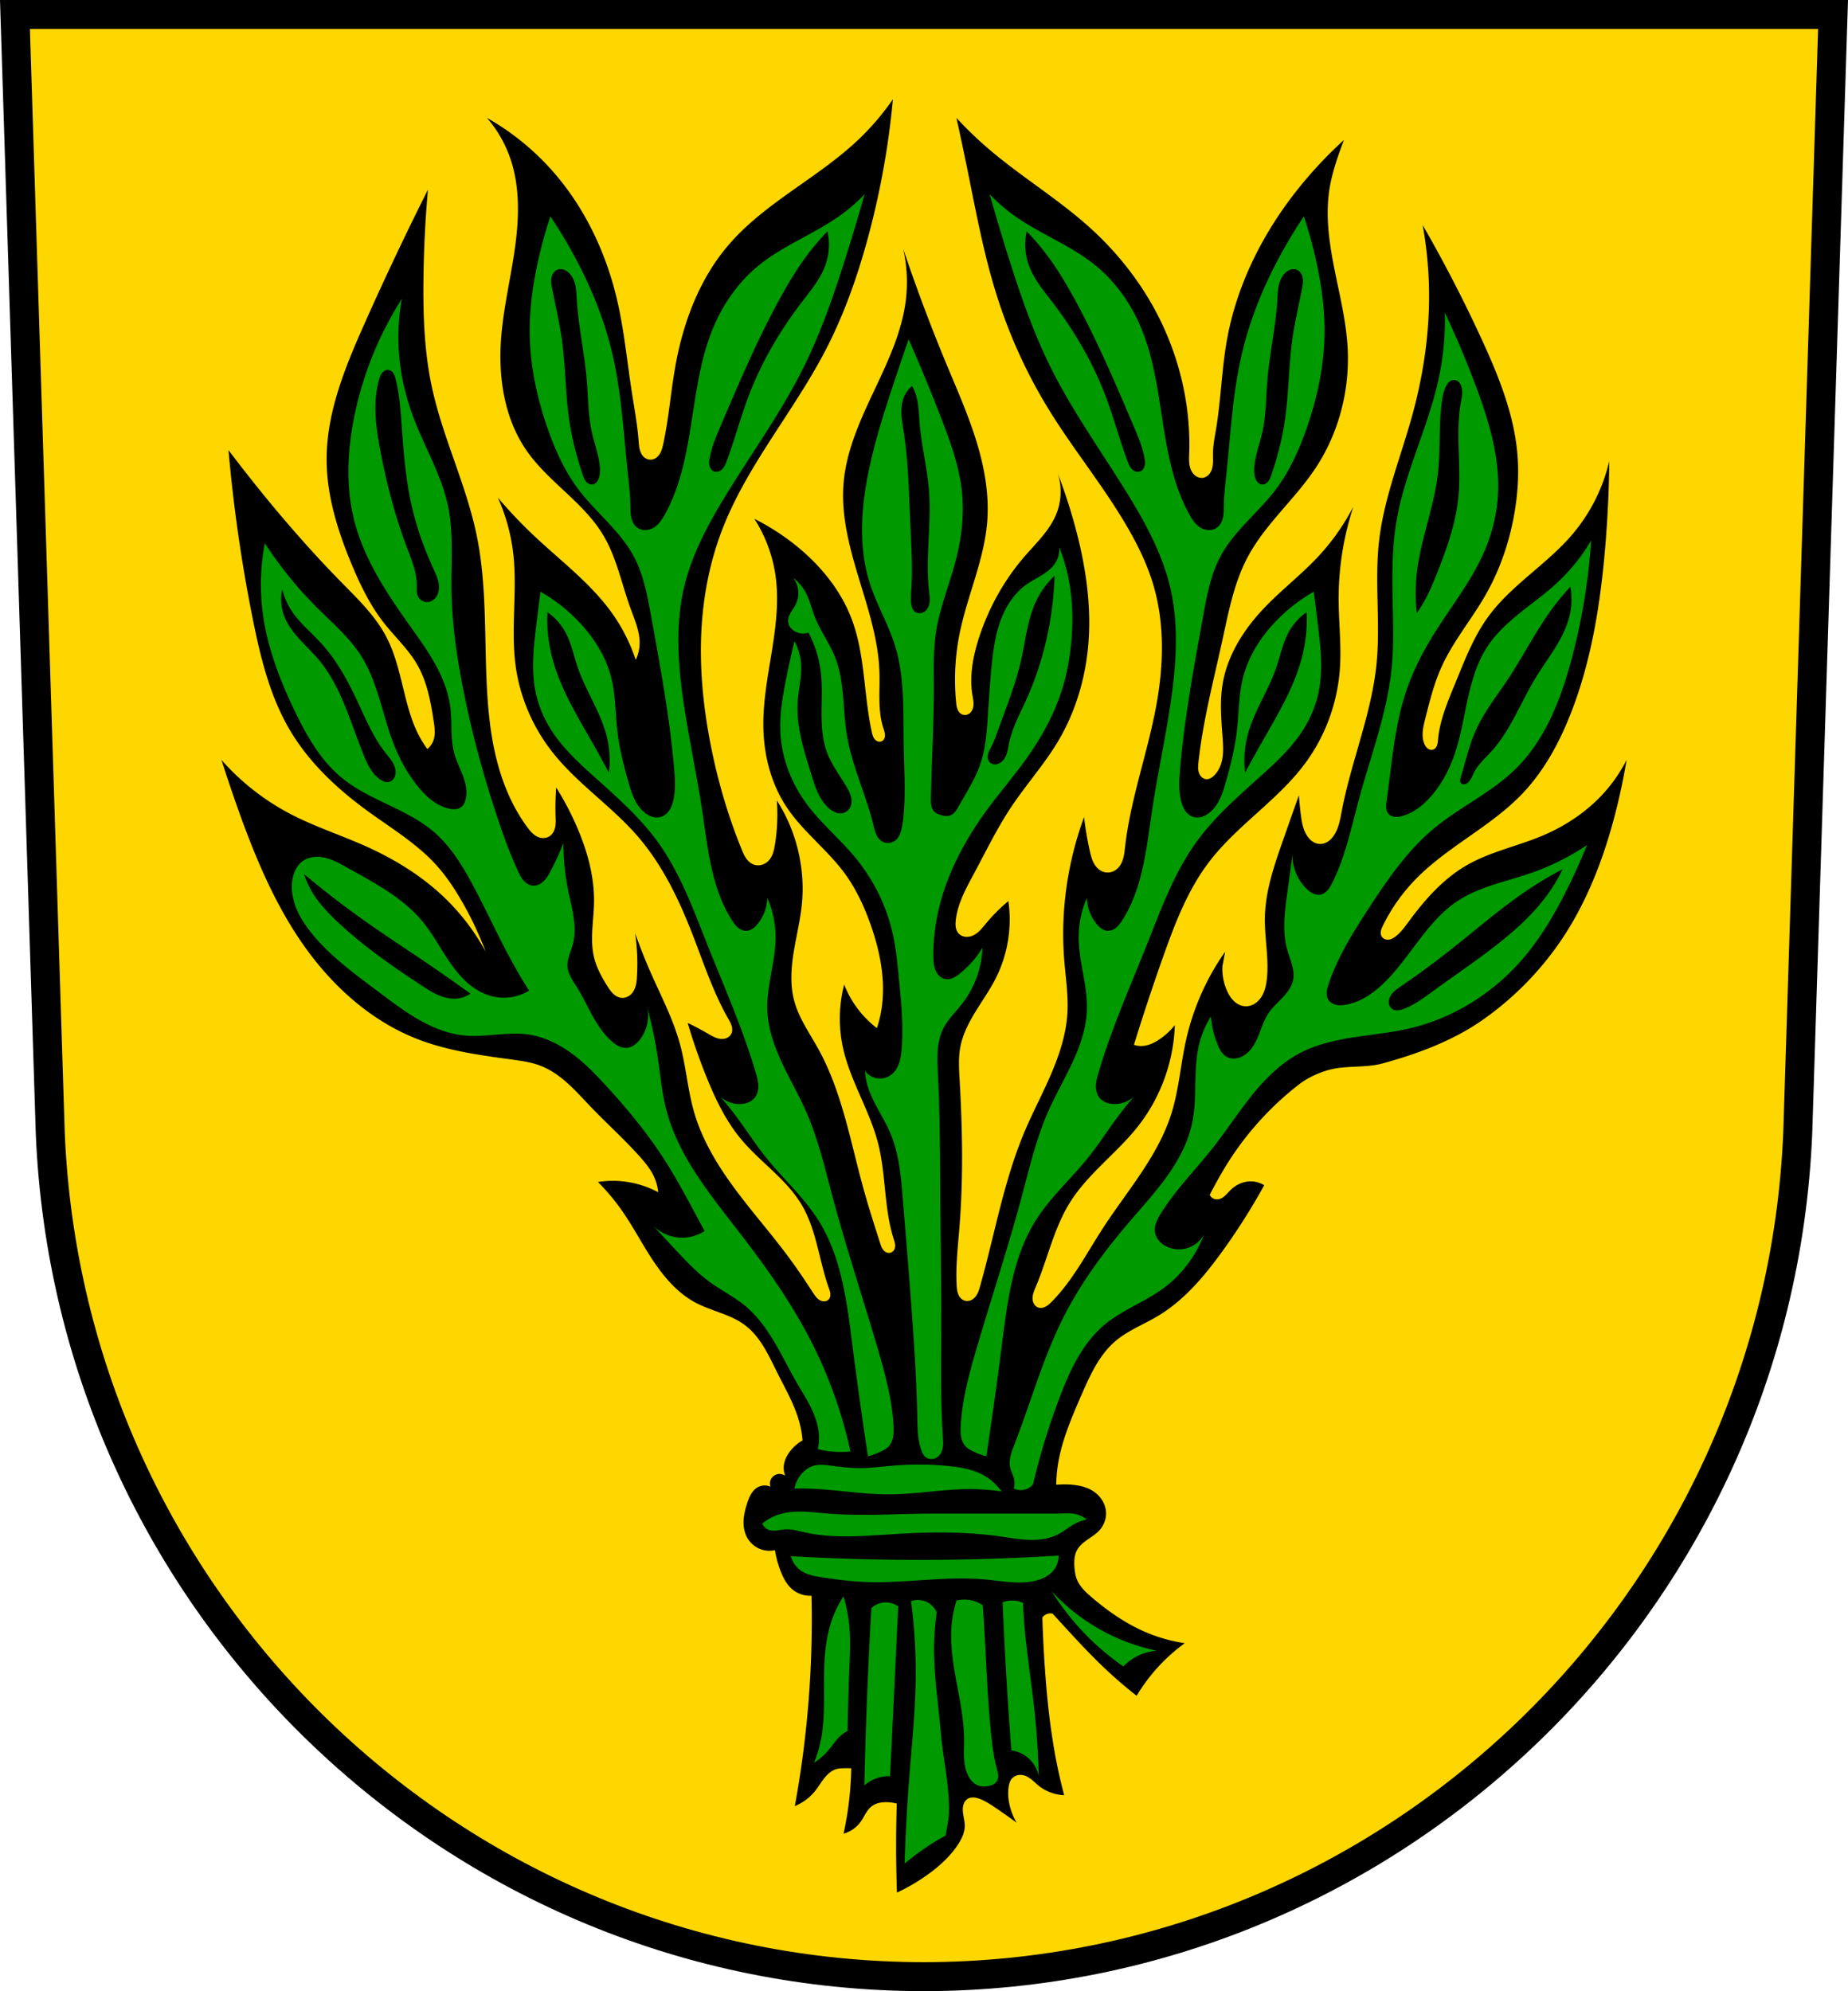 <svg xmlns="http://www.w3.org/2000/svg" width="701.33" height="755.53" viewBox="0 0 701.327 755.528"><g fill-rule="evenodd"><path d="m5.676 5.5 13.398 424.47c7.415 178.55 153.92 319.96 331.59 320.06 177.51-.219 324.07-141.68 331.59-320.06L695.652 5.5h-344.98z" fill="gold" stroke="#000" stroke-width="11"/><path d="M338.855 37.67a97.395 97.395 0 0 1-13.629 15.818c-15.367 14.371-35.28 23.653-48.92 39.672-10.866 12.76-16.979 29.02-19.957 45.514-1.78 9.86-2.514 19.897-4.625 29.691-.253 1.175-.532 2.361-1.09 3.426-.558 1.064-1.43 2.01-2.561 2.416a3.601 3.601 0 0 1-2.434 0c-.646-.237-1.213-.666-1.656-1.191-.444-.526-.768-1.146-.996-1.795-.456-1.298-.531-2.693-.637-4.064-.471-6.13-1.61-12.186-2.553-18.262-1.815-11.694-2.916-23.52-5.598-35.05-4.323-18.581-12.886-36.34-25.799-50.38a97.003 97.003 0 0 0-23.607-18.742 46.656 46.656 0 0 1 8.762 15.09c3.844 10.958 3.457 22.954 1.842 34.453-1.615 11.5-4.409 22.844-5.25 34.426-1.07 14.732 1.296 30.23 9.736 42.35 4.114 5.908 9.498 10.793 14.754 15.713s10.492 10 14.207 16.17c5.152 8.552 7.05 18.61 10.467 27.99 1.643 4.509 3.684 9.08 3.406 13.873a14.79 14.79 0 0 1-1.459 5.598 66.42 66.42 0 0 0-9.01-17.768c-8.05-11.279-19.355-19.715-29.449-29.21a178.51 178.51 0 0 1-13.873-14.604c3.02 6.701 5 13.871 5.842 21.17 1.646 14.285-1.04 28.84.973 43.08 1.678 11.868 6.662 23.23 14.12 32.613 9.358 11.782 22.281 20.262 32.13 31.641 9.124 10.545 15.346 23.284 20.443 36.26 4.35 11.08 7.99 22.512 13.873 32.857.513.903 1.048 1.806 1.346 2.801.149.498.235 1.016.225 1.535a3.526 3.526 0 0 1-.354 1.504c-.344.688-.948 1.233-1.645 1.559-.697.326-1.482.44-2.25.389-1.76-.117-3.341-1.062-4.867-1.947a117.362 117.362 0 0 0-7.789-4.137 218.73 218.73 0 0 0 7.303 20.932c3.339 8.208 7.237 16.305 12.898 23.12 7.284 8.77 17.334 15.246 23.12 25.07 5.604 9.511 6.526 20.995 10.223 31.396.258.725.531 1.455.602 2.221.035.383.018.774-.076 1.146a2.387 2.387 0 0 1-.525 1.014c-.426.474-1.066.731-1.703.752-.637.021-1.27-.181-1.816-.51-1.093-.658-1.819-1.769-2.512-2.84-2.903-4.486-5.887-8.923-9.06-13.223-6.569-8.905-13.932-17.202-20.516-26.1-6.584-8.894-12.442-18.519-15.506-29.15-2.433-8.444-3.046-17.32-5.354-25.799-2.535-9.314-7.05-17.942-10.953-26.771a215.57 215.57 0 0 1-6.084-15.334 80.43 80.43 0 0 1 .73 16.307c-.073 1.276-.177 2.561-.525 3.791-.348 1.23-.958 2.413-1.908 3.268-.922.829-2.172 1.317-3.408 1.217-1.193-.097-2.295-.723-3.168-1.543-.873-.82-1.543-1.827-2.186-2.838-2.204-3.468-4.197-7.142-5.139-11.143-1.591-6.755-.076-13.802.027-20.74.145-9.715-2.508-19.299-6.328-28.23a110.701 110.701 0 0 0-8.03-15.334 98.597 98.597 0 0 0-.244 10.953c.044 1.309.114 2.629-.119 3.918-.233 1.289-.805 2.565-1.828 3.383a4.307 4.307 0 0 1-1.977.871 4.858 4.858 0 0 1-2.16-.141c-.985-.289-1.866-.867-2.621-1.563-.755-.695-1.393-1.508-2-2.332-5.797-7.815-9.556-17.01-11.855-26.461-2.299-9.455-3.182-19.2-3.609-28.922-.814-18.502-.024-37.22-3.762-55.36-3.971-19.269-12.928-37.22-17.04-56.46-2.827-13.238-3.311-26.866-3.164-40.4a443.45 443.45 0 0 1 1.703-34.32 1200.207 1200.207 0 0 0-24.09 50.867c-7.353 16.51-14.458 33.767-14.359 51.84.074 13.606 4.257 26.869 9.492 39.43 3.251 7.799 6.964 15.492 12.168 22.15 4.165 5.328 9.266 9.969 12.656 15.82 3.795 6.549 5.198 14.176 6.328 21.66.19 1.26.375 2.526.389 3.801.013 1.274-.15 2.565-.633 3.744a7.276 7.276 0 0 1-2.189 2.922 41.777 41.777 0 0 1-4.156-7.104c-1.184-2.575-2.106-5.266-2.902-7.986-2.704-9.232-4.053-18.981-8.518-27.502-4.163-7.944-10.756-14.285-17.04-20.688-11.517-11.74-22.335-24.16-32.613-36.994a599.237 599.237 0 0 1-10.223-13.14 583.697 583.697 0 0 0 9.248 64.25c2.935 14.583 6.53 29.31 14.12 42.11 7.22 12.175 17.772 22.08 29.21 30.422 9.03 6.588 18.785 12.406 26.29 20.689 3.678 4.062 6.741 8.645 9.492 13.385a130.935 130.935 0 0 1 9.248 19.471 83.881 83.881 0 0 0-15.818-20.688c-8.525-8.13-18.708-14.391-29.449-19.227-9.581-4.313-19.655-7.537-28.963-12.412a91.178 91.178 0 0 1-26.04-20.445 557.2 557.2 0 0 0 6.572 19.471c6.508 18.16 14.06 36.16 25.311 51.84 10.771 15.01 25.14 27.83 42.35 34.561 11.395 4.458 23.653 6.142 35.777 7.789 3.794.515 7.629 1.041 11.195 2.434 3.793 1.481 7.157 3.898 10.182 6.623 3.03 2.725 5.743 5.77 8.559 8.711 6.07 6.341 12.614 12.226 18.498 18.74 2.273 2.517 4.473 5.172 5.84 8.275a18.226 18.226 0 0 1 1.461 5.598 36.538 36.538 0 0 0-10.223-3.652 36.543 36.543 0 0 0-12.654-.242 80.33 80.33 0 0 1 9 10.709c4.349 6.192 7.805 12.965 12.01 19.258 4.201 6.293 9.308 12.228 15.984 15.789 6.072 3.239 13.226 4.401 18.74 8.518 2.978 2.223 5.317 5.204 7.252 8.377 1.935 3.173 3.493 6.556 5.16 9.877 3.186 6.346 6.816 12.576 8.518 19.471.493 1.996.82 4.04.975 6.086a15.519 15.519 0 0 0-5.111 4.623c-.968 1.383-1.714 2.953-1.947 4.625a8.282 8.282 0 0 0 .486 4.137 3.7 3.7 0 0 0-2.953-.605 3.7 3.7 0 0 0-2.4 1.822 3.7 3.7 0 0 0-.244 2.922 5.5 5.5 0 0 0-4.867.242c-1.041.592-1.862 1.519-2.477 2.547-.615 1.028-1.038 2.159-1.418 3.295-.73 2.182-1.322 4.43-1.432 6.729-.11 2.298.287 4.662 1.432 6.658a9.75 9.75 0 0 0 4.475 4.03 9.733 9.733 0 0 0 5.99.596 39.723 39.723 0 0 0 2.191 8.03c.99 2.543 2.297 5.05 4.381 6.816a10.494 10.494 0 0 0 7.301 2.434 391.69 391.69 0 0 1-6.328 79.826 19.27 19.27 0 0 0 7.789-5.84c1.24-1.563 2.232-3.313 3.486-4.865 1.255-1.552 2.85-2.939 4.789-3.41.794-.193 1.617-.227 2.434-.244a67.678 67.678 0 0 1 2.92 0 126.722 126.722 0 0 1-2.92 24.83 12.088 12.088 0 0 0 6.572-4.625c.659-.933 1.18-1.953 1.766-2.934.586-.981 1.247-1.936 2.127-2.664.893-.739 1.983-1.219 3.113-1.476 1.13-.258 2.302-.299 3.459-.227 1.066.067 2.127.229 3.164.486a501.58 501.58 0 0 0 .061 33.79 71.368 71.368 0 0 0 12.596-7.504c4.117-3.068 7.941-6.63 10.709-10.953 1.318-2.059 2.41-4.37 2.434-6.814.022-2.29-.897-4.53-.73-6.814.048-.656.186-1.308.463-1.904.277-.596.696-1.134 1.24-1.502.7-.474 1.574-.646 2.418-.602.844.044 1.663.293 2.449.602 1.999.786 3.815 1.966 5.598 3.164a219.704 219.704 0 0 1 8.275 5.84 23.175 23.175 0 0 1-2.92-7.787c-.39-2.17-.467-4.418 0-6.572.148-.681.354-1.361.73-1.947.496-.772 1.279-1.347 2.15-1.635.872-.288 1.827-.295 2.717-.068 1.112.284 2.104.917 2.998 1.637.894.72 1.708 1.535 2.6 2.258a16.543 16.543 0 0 0 9.736 3.65c-1-3.785-1.898-7.601-2.678-11.439-2.443-12.03-3.767-24.26-4.625-36.508a488.58 488.58 0 0 1-.973-19.471 3.73 3.73 0 0 1 1.459-1.217 3.743 3.743 0 0 1 2.436-.242l2.676 2.92c5.466 5.967 10.927 11.949 16.793 17.523a170.627 170.627 0 0 0 12.414 10.709 67.698 67.698 0 0 1 18.254-19.957 59.85 59.85 0 0 1-14.12-3.894c-7.852-3.248-14.936-8.145-21.375-13.689-2.157-1.857-4.312-3.88-5.396-6.512-.633-1.537-.868-3.208-.975-4.867-.139-2.158-.047-4.422.975-6.328.903-1.685 2.445-2.926 4.01-4.02 1.567-1.095 3.219-2.11 4.506-3.523 1.54-1.692 2.483-3.937 2.516-6.225.027-1.879-.555-3.752-1.572-5.332s-2.461-2.869-4.107-3.775c-2.153-1.186-4.612-1.713-7.06-1.947a32.403 32.403 0 0 0-6.166 0c.015-1.789.124-3.578.326-5.355 1.141-10.03 5.211-19.464 9.248-28.719 3.251-7.454 6.707-15.173 12.9-20.443 4.745-4.04 10.713-6.297 16.06-9.492 9.92-5.925 17.561-14.979 24.338-24.338a244.354 244.354 0 0 0 16.06-25.313 9.85 9.85 0 0 0-5.111-1.461c-2.796-.009-5.535 1.221-7.545 3.164-.831.803-1.549 1.726-2.438 2.465-.444.37-.932.691-1.467.91-.535.219-1.118.331-1.693.275a3.036 3.036 0 0 1-1.441-.531 3.04 3.04 0 0 1-.994-1.172 210.553 210.553 0 0 1 4.381-8.03 116.146 116.146 0 0 1 29.451-33.83c3.155-2.444 6.889-4.196 10.707-5.355 6.808-2.067 14.316-.789 21.18-2.676 13.312-3.661 26.673-8.61 37.967-16.551 12.864-9.04 24.07-20.828 32.371-34.32 8.427-13.69 14.04-28.961 18.01-44.539a236.228 236.228 0 0 0 4.137-19.715 57.858 57.858 0 0 1-8.518 12.412c-6.4 7.121-14.544 12.585-23.365 16.307-9.48 4-19.799 6.066-28.719 11.195-8.868 5.099-15.834 12.942-21.904 21.18-1.54 2.09-3.064 4.243-5.111 5.84-.723.564-1.53 1.062-2.434 1.217a3.12 3.12 0 0 1-1.658-.148 2.508 2.508 0 0 1-1.262-1.068c-.35-.613-.395-1.364-.26-2.057.135-.693.436-1.34.744-1.975 3.199-6.598 7.515-12.647 12.658-17.873 12.12-12.32 28.495-19.839 40.4-32.369 8.02-8.444 13.708-18.87 18.01-29.693 7.808-19.647 11.269-40.76 13.145-61.818a436.7 436.7 0 0 0 1.703-34.561 66.185 66.185 0 0 1-14.359 28.23c-9.665 11.171-22.958 18.959-31.641 30.91-5.495 7.563-8.864 16.419-12.412 25.07-2.846 6.937-5.883 13.952-6.572 21.418-.071.771-.119 1.556-.391 2.281a3.044 3.044 0 0 1-.59.994c-.261.286-.595.51-.967.617a1.956 1.956 0 0 1-1.057.001 2.564 2.564 0 0 1-.949-.475c-.562-.439-.948-1.07-1.227-1.727-.629-1.485-.759-3.144-.619-4.75.139-1.606.537-3.177.932-4.74 1.665-6.602 3.303-13.255 6.084-19.471 4.391-9.815 11.459-18.17 16.795-27.502 5.697-9.966 9.387-21.03 11.195-32.371 1.077-6.753 1.494-13.625.973-20.443-1.183-15.488-7.135-30.18-13.629-44.29a533.46 533.46 0 0 0-22.391-43.32 151.13 151.13 0 0 1 2.434 27.988c-.095 14.877-2.396 29.705-6.328 44.05-4.375 15.965-10.79 31.497-12.656 47.945-1.758 15.492.597 31.22-.973 46.73-1.916 18.933-9.583 36.797-13.14 55.49-.611 3.208-1.141 6.544-2.922 9.281-.601.924-1.343 1.767-2.254 2.387-.911.62-1.998 1.01-3.1.988-1.069-.018-2.114-.416-2.984-1.037-.87-.621-1.573-1.455-2.127-2.369-1.408-2.324-1.852-5.093-2.191-7.789a145.115 145.115 0 0 1-.729-7.301 5896.794 5896.794 0 0 0-6.086 17.279c-3.294 9.401-6.6 19-6.814 28.963-.17 7.882 1.611 15.773.73 23.607-.271 2.411-.822 4.86-2.184 6.867-.681 1-1.562 1.882-2.611 2.49-1.049.609-2.27.94-3.48.865-1.57-.097-3.051-.869-4.193-1.951-1.143-1.082-1.972-2.457-2.621-3.891-1.317-2.908-1.906-6.132-1.76-9.32l1.029-5.525a93.918 93.918 0 0 0-14.846 33.588c-2.067 9.295-2.719 18.912-5.598 27.988-5.126 16.16-16.804 29.24-26.03 43.46-6.161 9.498-11.395 19.773-19.377 27.803-.7.704-1.433 1.398-2.318 1.848a4.16 4.16 0 0 1-1.414.441c-.493.056-1 .004-1.465-.178-.684-.271-1.238-.825-1.576-1.479-.338-.654-.469-1.403-.449-2.139.04-1.472.657-2.855 1.23-4.211 4.483-10.608 6.85-22.19 12.945-31.963 6.859-10.997 17.847-18.752 25.857-28.941 8.557-10.885 13.523-24.544 13.953-38.38a25.946 25.946 0 0 1-5.98 5.506c-1.971 1.31-4.204 2.369-6.57 2.434a8.4 8.4 0 0 1-2.967-.455 846.096 846.096 0 0 1 11.24-33.861c4.431-12.462 9.262-25.02 17.281-35.535 10.592-13.893 26.14-23.423 36.508-37.48a67.874 67.874 0 0 0 8.762-16.06 69.226 69.226 0 0 0 4.381-19.957c.588-8.666-.458-17.357-.488-26.04a111.795 111.795 0 0 1 5.6-35.29 85.272 85.272 0 0 1-13.387 18.984c-6.503 6.964-14.14 12.795-20.688 19.715-7.599 8.03-13.797 17.808-15.576 28.719-1.087 6.662-.496 13.469 0 20.2.19 2.585.365 5.196-.043 7.756-.408 2.559-1.453 5.096-3.365 6.846-.371.339-.774.649-1.225.873-.45.224-.951.36-1.453.344-.68-.021-1.337-.325-1.838-.785-.501-.46-.853-1.07-1.064-1.717-.423-1.294-.296-2.696-.148-4.049 1.719-15.714 5.766-31.06 9.137-46.51 2.323-10.642 4.39-21.528 9.492-31.15 6.654-12.552 17.949-21.989 25.797-33.83 8.87-13.383 13.06-29.725 12.17-45.756-.568-10.197-3.108-20.16-5.088-30.18s-3.406-20.346-1.727-30.42c.593-3.555 1.567-7.04 2.678-10.465.84-2.593 1.759-5.161 2.756-7.697a158.288 158.288 0 0 0-17.1 18.16c-13.41 16.698-23.454 36.37-27.27 57.44-2.026 11.182-2.295 22.617-4.137 33.83-.531 3.231-1.194 6.46-1.217 9.734-.012 1.77.158 3.57-.271 5.287-.215.858-.585 1.69-1.156 2.365-.571.676-1.355 1.189-2.225 1.354-1.013.192-2.086-.107-2.926-.705-.84-.598-1.455-1.478-1.842-2.434-.773-1.912-.655-4.048-.586-6.109.659-19.637-4.412-39.38-14.12-56.46-6.21-10.931-14.275-20.784-23.607-29.21-11.979-10.812-25.937-19.217-38.21-29.693a146.35 146.35 0 0 1-12.412-11.926 1183.434 1183.434 0 0 1 4.137 19.471c3.226 15.839 6.138 31.786 10.953 47.22 4.76 15.255 11.37 29.937 19.713 43.566 9.718 15.877 21.743 30.29 30.91 46.49 3.675 6.495 6.89 13.287 9.01 20.443 4.32 14.608 3.917 30.28 1.217 45.27-3.271 18.16-9.829 35.694-11.926 54.03-.183 1.605-.336 3.225-.809 4.77-.473 1.544-1.302 3.03-2.6 3.992a5.494 5.494 0 0 1-2.463 1.023 5.253 5.253 0 0 1-2.648-.293c-1.489-.578-2.635-1.838-3.381-3.25s-1.135-2.981-1.486-4.539a122.15 122.15 0 0 1-2.189-12.898 131.133 131.133 0 0 0-4.625 15.576c-2.899 12.575-3.926 25.587-2.92 38.453.533 6.813 1.632 13.624 1.217 20.445-.488 8.02-3.059 15.769-6.23 23.15-3.172 7.378-6.961 14.478-10.08 21.879-7.868 18.69-11.282 38.897-16.795 58.41-.273.966-.553 1.937-1 2.836-.447.899-1.075 1.732-1.92 2.275-.856.551-1.944.775-2.92.486a3.513 3.513 0 0 1-1.516-.945 4.785 4.785 0 0 1-.961-1.518c-.455-1.115-.554-2.338-.615-3.541-.372-7.291.491-14.581 1.072-21.857 1.485-18.577 1.141-37.26.072-55.861-.238-4.142-.51-8.334.242-12.414.89-4.826 3.176-9.281 5.734-13.469 2.559-4.188 5.424-8.2 7.652-12.572 4.59-9.01 6.315-19.445 4.867-29.449a65.042 65.042 0 0 0-8.518 8.518c-.823.992-1.62 2.01-2.559 2.896-.939.883-2.039 1.632-3.283 1.971-.812.221-1.678.262-2.496.065-.818-.197-1.583-.639-2.127-1.281-.55-.649-.858-1.478-.984-2.32-.126-.842-.082-1.701.001-2.547.699-6.454 3.993-12.288 7.06-18.01 4.479-8.359 8.626-16.926 13.873-24.826 5.732-8.63 12.733-16.395 18.01-25.311 6.713-11.341 10.461-24.34 11.439-37.482 1.121-15.07-1.331-30.22-5.355-44.781a209.772 209.772 0 0 0-6.328-19.227c1.617 4.961 1.442 10.484-.486 15.332-2.52 6.337-7.71 11.145-12.168 16.307-7.6 8.799-13.374 19.15-17.04 30.18-2.392 7.205-3.9 14.898-2.678 22.391.185 1.132.432 2.265.412 3.412a5.375 5.375 0 0 1-.271 1.693 3.848 3.848 0 0 1-.871 1.467 3.103 3.103 0 0 1-1.473.852c-.558.136-1.161.1-1.691-.121a2.932 2.932 0 0 1-1.072-.793 4.057 4.057 0 0 1-.688-1.148c-.335-.832-.441-1.738-.529-2.631a88.264 88.264 0 0 1 1.316-26.09c2.881-14.277 9.29-27.832 10.465-42.35.836-10.334-1.038-20.736-4.088-30.645-3.05-9.909-7.261-19.412-11.244-28.984a672.821 672.821 0 0 1-16.551-44.05 56.71 56.71 0 0 1 .973 19.715c-1.544 12.177-6.975 23.464-12.207 34.568-5.232 11.1-10.415 22.56-11.4 34.795-.979 12.162 2.261 24.24 5.799 35.916 3.538 11.677 7.438 23.444 7.83 35.639.228 7.102-.718 14.413 1.461 21.18.293.911.646 1.827.639 2.783-.004.478-.1.962-.328 1.383-.228.42-.594.773-1.041.943-.459.175-.984.149-1.441-.031-.457-.18-.85-.505-1.152-.893-.605-.775-.847-1.766-1.057-2.727-3.082-14.12-2.484-29.06-7.545-42.592-4.189-11.199-12.08-20.763-21.418-28.23a88.222 88.222 0 0 0-15.576-9.979 54.064 54.064 0 0 1 8.03 21.66c1.341 9.581.083 19.325-1.457 28.877-1.54 9.551-3.367 19.13-3.166 28.807.218 10.534 2.951 21.15 8.762 29.936 6.191 9.365 15.517 16.251 22.15 25.311 4.257 5.818 7.325 12.434 9.736 19.229 3.981 11.217 6.236 23.429 3.65 35.05a43.73 43.73 0 0 1-1.217 4.381 38.775 38.775 0 0 1-7.06-7.06 38.582 38.582 0 0 1-5.354-9.492 51.673 51.673 0 0 0-.488 23.852c2.75 12.686 10.189 23.927 13.387 36.508 3 11.807 2.168 24.407 5.842 36.02.26.821.544 1.648.586 2.508.021.43-.02.866-.152 1.275-.133.41-.36.793-.678 1.084a2.238 2.238 0 0 1-1.031.529 2.354 2.354 0 0 1-1.158-.043c-.756-.221-1.365-.803-1.779-1.473-.414-.67-.658-1.428-.898-2.178-2.2-6.868-4.407-13.736-6.328-20.688-4.943-17.879-8.101-36.559-17.04-52.814-3.331-6.06-7.476-11.812-9.248-18.496-1.577-5.947-1.159-12.246-.184-18.32.975-6.075 2.495-12.07 3.104-18.19 1.362-13.707-2.041-27.842-9.492-39.43a71.907 71.907 0 0 1-.729 16.793c-.169 1.04-.361 2.08-.693 3.08-.332 1-.81 1.964-1.498 2.762a5.803 5.803 0 0 1-2.662 1.762c-1.031.316-2.166.31-3.18-.059-1.204-.438-2.186-1.357-2.914-2.41-.728-1.054-1.227-2.245-1.709-3.432-5.327-13.1-9.267-26.754-11.926-40.645-2.822-14.739-4.205-29.813-3.164-44.783.838-12.04 3.255-24 7.545-35.29 9.389-24.701 27.26-45.18 39.43-68.63 7-13.494 12.08-27.919 16.06-42.592a310.132 310.132 0 0 0 9.492-52.57"/><path d="M328.14 73.64a62.686 62.686 0 0 1-8.451 7.514c-10.08 7.442-22.254 11.768-31.932 19.721-7.64 6.278-13.443 14.651-17.217 23.791-6.247 15.13-6.959 31.88-10.33 47.896-1.644 7.812-3.962 15.554-7.826 22.539-.581 1.051-1.201 2.088-1.961 3.02-.76.93-1.667 1.754-2.734 2.305-.931.48-1.982.744-3.03.707-1.047-.037-2.089-.382-2.92-1.02-1.21-.928-1.897-2.403-2.203-3.896-.306-1.493-.274-3.03-.301-4.557-.069-3.874-.532-7.729-.939-11.582-1.629-15.394-2.397-30.951-5.947-46.02-3.286-13.947-8.922-27.28-15.965-39.758a189.155 189.155 0 0 0-7.514-12.207 175.316 175.316 0 0 0-4.383 15.65c-2.248 9.749-3.66 19.737-3.443 29.74.261 12.06 2.89 23.993 6.887 35.37 2.841 8.09 6.416 16.01 11.582 22.852 6.625 8.776 15.769 15.67 20.975 25.355 3.721 6.924 5.166 14.808 6.574 22.541 3.498 19.216 7.08 38.453 8.766 57.912.353 4.073.618 8.227-.313 12.209-.311 1.332-.763 2.649-1.525 3.785-.762 1.136-1.861 2.084-3.172 2.477-.954.285-1.985.266-2.951.023-.966-.243-1.87-.701-2.684-1.275-1.851-1.305-3.238-3.185-4.254-5.209-1.016-2.024-1.686-4.201-2.32-6.375-1.945-6.669-3.616-13.443-4.381-20.348-.718-6.478-.638-13.08-2.191-19.408-1.936-7.891-6.361-15.03-11.896-20.975a63.489 63.489 0 0 0-15.03-11.896c-.535 4.172-1.058 8.348-1.566 12.523-1.027 8.429-1.994 17.03-.313 25.355 1.01 4.983 2.957 9.766 5.635 14.09 4.411 7.12 10.674 12.87 16.904 18.469 8.47 7.611 17.1 15.202 23.791 24.418 8.466 11.667 13.45 25.426 18.783 38.818 6.441 16.18 13.55 32.13 18.469 48.834.46 1.563.904 3.15.967 4.777.063 1.628-.287 3.323-1.279 4.615-.647.843-1.542 1.479-2.523 1.887-.982.408-2.049.593-3.111.617-2.74.062-5.49-.97-7.514-2.818a145.051 145.051 0 0 1 7.201 9.08c3.262 4.468 6.27 9.123 9.703 13.461 6.582 8.317 14.699 15.442 20.35 24.418 8.718 13.849 10.767 30.723 12.834 46.957a1767.752 1767.752 0 0 0 5.947 42.574 30.16 30.16 0 0 0 5.01-1.879c1.023-.491 2.036-1.052 2.816-1.877.949-1 1.492-2.339 1.738-3.697.246-1.359.214-2.75.141-4.129-.529-9.914-3.16-19.585-5.947-29.11-5.655-19.33-12.02-38.457-17.219-57.914-2.91-10.885-5.478-21.932-10.02-32.24-2.79-6.338-6.297-12.334-9.213-18.615-2.916-6.281-5.259-12.968-5.5-19.889-.322-9.252 3.118-18.291 3.131-27.549a37.552 37.552 0 0 0-3.131-15.03 16.238 16.238 0 0 1-3.756 10.02c-.527.628-1.106 1.22-1.785 1.678-.679.458-1.467.778-2.285.826-1.215.072-2.407-.464-3.34-1.246-.933-.782-1.642-1.795-2.295-2.822-7.777-12.232-9.115-27.303-11.27-41.637-2.109-14.03-5.189-27.902-7.199-41.947-2.023-14.13-2.94-28.674.313-42.574 2.992-12.788 9.388-24.508 16.279-35.688 9.809-15.912 20.798-31.15 29.11-47.895 6.472-13.03 11.254-26.829 15.652-40.697a835.168 835.168 0 0 0 7.512-25.04m47.43 0a830.793 830.793 0 0 0 7.512 25.04c4.399 13.868 9.18 27.667 15.652 40.697 8.316 16.741 19.304 31.982 29.11 47.895 6.892 11.18 13.287 22.899 16.279 35.688 3.252 13.9 2.336 28.442.313 42.574-2.01 14.04-5.09 27.917-7.199 41.947-2.155 14.334-3.492 29.405-11.27 41.637-.653 1.027-1.362 2.04-2.295 2.822-.933.782-2.124 1.318-3.34 1.246-.818-.049-1.606-.368-2.285-.826-.679-.458-1.259-1.05-1.785-1.678a16.227 16.227 0 0 1-3.756-10.02 37.52 37.52 0 0 0-3.131 15.03c.013 9.258 3.453 18.297 3.131 27.549-.241 6.921-2.584 13.607-5.5 19.889-2.916 6.281-6.423 12.277-9.213 18.615-4.54 10.312-7.107 21.359-10.02 32.24-5.202 19.457-11.564 38.584-17.219 57.914-2.787 9.529-5.418 19.2-5.947 29.11-.074 1.379-.105 2.77.141 4.129.246 1.359.789 2.694 1.738 3.697.78.825 1.793 1.386 2.816 1.877a30.16 30.16 0 0 0 5.01 1.879 1768.455 1768.455 0 0 0 5.947-42.574c2.067-16.234 4.116-33.11 12.834-46.957 5.65-8.976 13.768-16.1 20.35-24.418 3.433-4.338 6.441-8.993 9.703-13.461a146.227 146.227 0 0 1 7.201-9.08 10.907 10.907 0 0 1-7.514 2.818c-1.063-.024-2.13-.209-3.111-.617-.982-.408-1.876-1.044-2.523-1.887-.992-1.292-1.342-2.988-1.279-4.615.063-1.628.507-3.215.967-4.777 4.919-16.702 12.03-32.658 18.469-48.834 5.333-13.393 10.317-27.15 18.783-38.818 6.688-9.216 15.321-16.807 23.791-24.418 6.23-5.598 12.493-11.349 16.904-18.469 2.677-4.322 4.628-9.104 5.635-14.09 1.682-8.323.714-16.926-.313-25.355-.509-4.176-1.032-8.351-1.566-12.523a63.67 63.67 0 0 0-15.03 11.896c-5.536 5.948-9.96 13.08-11.896 20.975-1.553 6.33-1.474 12.93-2.191 19.408-.765 6.905-2.436 13.678-4.381 20.348-.634 2.174-1.304 4.351-2.32 6.375-1.016 2.024-2.403 3.904-4.254 5.209-.814.574-1.718 1.033-2.684 1.275-.966.243-1.997.262-2.951-.023-1.31-.392-2.41-1.341-3.172-2.477s-1.214-2.453-1.525-3.785c-.93-3.982-.665-8.135-.313-12.209 1.686-19.459 5.267-38.696 8.766-57.912 1.408-7.733 2.853-15.617 6.574-22.541 5.205-9.686 14.349-16.58 20.975-25.355 5.166-6.843 8.741-14.761 11.582-22.852 3.997-11.382 6.626-23.315 6.887-35.37.216-10-1.196-19.991-3.443-29.74a175.128 175.128 0 0 0-4.383-15.65 188.236 188.236 0 0 0-7.514 12.207c-7.04 12.478-12.679 25.811-15.965 39.758-3.55 15.07-4.318 30.624-5.947 46.02-.408 3.853-.871 7.708-.939 11.582-.027 1.524.005 3.063-.301 4.557-.306 1.493-.994 2.969-2.203 3.896-.831.638-1.873.982-2.92 1.02-1.047.037-2.098-.227-3.03-.707-1.067-.55-1.975-1.375-2.734-2.305-.76-.93-1.38-1.967-1.961-3.02-3.865-6.985-6.182-14.727-7.826-22.539-3.371-16.02-4.083-32.768-10.33-47.896-3.774-9.14-9.577-17.513-17.217-23.791-9.677-7.953-21.856-12.279-31.932-19.721a62.618 62.618 0 0 1-8.451-7.514m-61.52 14.158a23.011 23.011 0 0 1-.666 12.449c-1.852 5.414-5.635 9.904-9.113 14.447-8.358 10.92-15.372 22.921-20.229 35.787-3.037 8.05-5.221 16.393-8.225 24.451-.397 1.065-.825 2.153-1.6 2.984-.387.416-.86.761-1.395.955-.534.194-1.132.233-1.674.063a2.6 2.6 0 0 1-1.24-.881 3.515 3.515 0 0 1-.643-1.391c-.23-1-.088-2.053.105-3.064.813-4.243 2.525-8.252 4.223-12.225 6.908-16.16 13.799-32.368 22.23-47.791 3.148-5.76 6.515-11.415 10.447-16.67a93.433 93.433 0 0 1 7.779-9.115m75.61 0a93.295 93.295 0 0 1 7.779 9.115c3.932 5.255 7.299 10.91 10.447 16.67 8.429 15.423 15.32 31.629 22.23 47.791 1.698 3.973 3.409 7.982 4.223 12.225.194 1.01.336 2.061.105 3.064a3.508 3.508 0 0 1-.643 1.391 2.6 2.6 0 0 1-1.24.881c-.542.171-1.14.132-1.674-.063a3.613 3.613 0 0 1-1.395-.955c-.775-.832-1.203-1.919-1.6-2.984-3-8.06-5.188-16.405-8.225-24.451-4.856-12.866-11.87-24.867-20.229-35.787-3.478-4.544-7.261-9.03-9.113-14.447a23.011 23.011 0 0 1-.666-12.449m-177 14.313c.293-.006.587.025.873.09a4.75 4.75 0 0 1 1.598.713c1.626 1.096 2.62 2.939 3.115 4.836.495 1.897.548 3.877.662 5.834.594 10.215 2.918 20.258 3.779 30.453.571 6.759.503 13.611 2 20.227.909 4.02 2.39 7.916 2.891 12 .2 1.631.237 3.313-.223 4.891-.179.612-.436 1.211-.842 1.703-.406.492-.972.873-1.604.965a2.433 2.433 0 0 1-1.414-.244 3.377 3.377 0 0 1-1.117-.92c-.611-.755-.939-1.694-1.248-2.615-2.114-6.312-3.847-12.763-4.889-19.338-1.712-10.81-1.538-21.845-3.113-32.676-.902-6.199-2.372-12.298-3.557-18.449-.266-1.38-.516-2.802-.258-4.184.129-.691.39-1.363.809-1.928.419-.564 1-1.016 1.672-1.225.28-.087.572-.131.865-.137m278.38 0c.293.006.585.05.865.137.671.209 1.253.66 1.672 1.225.419.564.679 1.237.809 1.928.259 1.382.008 2.803-.258 4.184-1.185 6.151-2.655 12.251-3.557 18.449-1.575 10.831-1.401 21.866-3.113 32.676-1.041 6.575-2.774 13.03-4.889 19.338-.309.921-.637 1.86-1.248 2.615a3.387 3.387 0 0 1-1.117.92 2.433 2.433 0 0 1-1.414.244c-.631-.092-1.198-.473-1.604-.965-.406-.492-.663-1.091-.842-1.703-.46-1.578-.422-3.26-.223-4.891.501-4.088 1.982-7.987 2.891-12 1.497-6.616 1.429-13.468 2-20.227.861-10.195 3.185-20.239 3.779-30.453.114-1.957.167-3.937.662-5.834.495-1.897 1.489-3.74 3.115-4.836a4.75 4.75 0 0 1 1.598-.713c.286-.065.58-.096.873-.09m-338.5 11.264a131.162 131.162 0 0 0-18.373 46.26c-2.343 12.423-2.851 25.368.223 37.631 3.713 14.817 12.399 27.838 21.25 40.29 3.354 4.717 6.762 9.416 9.561 14.482 2.799 5.066 4.988 10.545 5.713 16.287.743 5.892-.056 11.99 1.549 17.707.824 2.937 2.257 5.664 3.303 8.529 1.046 2.865 1.704 6.02.904 8.959-.273 1.01-.74 2-1.551 2.656-.63.509-1.43.778-2.236.857-.806.079-1.621-.021-2.412-.193-2.271-.493-4.392-1.562-6.268-2.934-1.876-1.372-3.518-3.043-5.02-4.814-4.47-5.267-7.764-11.459-10.182-17.93-4.03-10.791-5.779-22.593-11.953-32.32-4.406-6.939-10.779-12.348-16.602-18.15a149.862 149.862 0 0 1-19.922-24.57 83.36 83.36 0 0 0-.664 27.447c1.795 12.593 6.455 24.612 11.953 36.08 4.569 9.532 9.941 19.02 18.15 25.676 5.228 4.241 11.385 7.149 17.455 10.06 6.07 2.911 12.195 5.915 17.299 10.305 6.155 5.294 10.52 12.342 14.387 19.48 5.25 9.692 9.765 19.768 15.05 29.439a208.825 208.825 0 0 0 6.641 11.289 18.381 18.381 0 0 1-8.633 2.656 18.714 18.714 0 0 1-6.641-.885c-3.054-.985-5.828-2.737-8.227-4.869-2.399-2.132-4.439-4.64-6.281-7.268-3.685-5.255-6.629-11.04-10.727-15.977-7.511-9.05-18.29-14.617-28.555-20.363-2.619-1.466-5.268-2.978-8.186-3.684-1.459-.353-2.977-.497-4.467-.318-1.49.179-2.953.691-4.172 1.566-1.186.852-2.116 2.031-2.768 3.338-.651 1.307-1.03 2.739-1.217 4.188-.454 3.521.218 7.131 1.555 10.42 1.337 3.289 3.319 6.282 5.529 9.06 7.117 8.946 16.532 15.721 25.678 22.578 4.993 3.743 9.961 7.557 15.389 10.637 5.428 3.079 11.377 5.421 17.594 5.965 7.881.689 15.847-1.523 23.684-.443 6.04.831 11.683 3.596 16.602 7.191 4.918 3.596 9.172 8.01 13.283 12.51 7.878 8.617 15.351 17.644 21.691 27.447 4.524 6.995 8.453 14.355 12.396 21.693 1.032 1.919 2.065 3.838 3.1 5.756a15.565 15.565 0 0 1-4.428 1.992 15.633 15.633 0 0 1-8.213-.012 15.63 15.63 0 0 1-7.06-4.193c2.868 3.108 5.745 6.207 8.633 9.297 4.213 4.508 8.482 9.03 13.502 12.617 4.114 2.942 8.691 5.224 12.619 8.41 4.633 3.757 8.218 8.653 11.281 13.771 3.063 5.118 5.653 10.507 8.641 15.67 1.824 3.152 3.798 6.223 5.395 9.496 1.597 3.273 2.816 6.789 3.02 10.426a19.441 19.441 0 0 1-.441 5.313 37.737 37.737 0 0 0 12.395.885 171.928 171.928 0 0 0-15.05-42.06c-7.478-14.567-17-27.988-27.01-40.951-11.203-14.516-23.375-29.16-27.891-46.928-1.584-6.235-2.167-12.672-3.1-19.04a172.271 172.271 0 0 0-4.02-19.445c.847 4.2-.191 8.768-2.846 12.141-.612.778-1.308 1.5-2.125 2.059-.817.559-1.761.951-2.746 1.041-1.067.097-2.145-.164-3.113-.623-.968-.459-1.833-1.109-2.641-1.813-3.097-2.695-5.393-6.186-7.383-9.777-1.99-3.591-3.716-7.331-5.898-10.809-.763-1.216-1.582-2.399-2.25-3.67-.668-1.271-1.186-2.647-1.293-4.078-.108-1.446.207-2.892.637-4.277.43-1.385.977-2.733 1.355-4.133.908-3.359.817-6.918.318-10.361-.499-3.444-1.394-6.815-2.088-10.225a88.206 88.206 0 0 1-1.771-17.93 105.417 105.417 0 0 1-4.869 10.625c-.73 1.384-1.509 2.773-2.637 3.857a6.48 6.48 0 0 1-1.934 1.307c-.721.304-1.515.45-2.293.369a4.68 4.68 0 0 1-1.922-.668 6.453 6.453 0 0 1-1.545-1.338c-.889-1.039-1.493-2.286-2.066-3.527-3.02-6.534-5.468-13.317-7.748-20.14-5.731-17.16-10.426-34.674-13.725-52.46-2.073-11.182-3.595-22.496-3.762-33.867-.157-10.729.882-21.598-1.328-32.1-2.469-11.726-8.825-22.21-13.06-33.424-3.5-9.263-5.558-19.1-5.756-28.998a79.76 79.76 0 0 1 1.328-16.16m395.79 5.172a105.808 105.808 0 0 1-2.436 25.676c-4.03 18.282-12.865 35.32-15.938 53.791-1.857 11.162-1.556 22.554-1.328 33.867.144 7.162.257 14.342-.441 21.471-1.672 17.05-7.91 33.27-12.396 49.805-2.926 10.787-5.161 21.892-10.182 31.877-.486.967-1 1.93-1.719 2.744-.714.814-1.647 1.474-2.709 1.682-.98.191-2.01-.015-2.91-.445-.901-.43-1.686-1.072-2.402-1.768-3.467-3.371-5.442-8.226-5.313-13.06-.66 4.87-1.324 9.74-1.992 14.609-.99 7.218-1.973 14.68 0 21.693.525 1.866 1.254 3.671 1.768 5.541.514 1.87.809 3.843.445 5.748-.496 2.599-2.163 4.816-3.977 6.742-1.814 1.926-3.837 3.684-5.32 5.875-1.921 2.837-2.82 6.223-4.188 9.365-.684 1.571-1.495 3.099-2.584 4.422-1.089 1.323-2.469 2.438-4.074 3.037a6.88 6.88 0 0 1-2.576.451 5.41 5.41 0 0 1-2.516-.674c-.818-.462-1.489-1.155-2.02-1.93-.533-.774-.934-1.63-1.299-2.496a35.516 35.516 0 0 1-2.656-10.848 35.531 35.531 0 0 0-4.428 10.404c-2.405 9.726-.624 20.07-2.656 29.883-1.504 7.261-5.05 13.963-9.334 20.02-4.28 6.05-9.303 11.54-14.13 17.17-9.615 11.215-18.543 23.13-25.23 36.3-7.888 15.525-12.513 32.466-18.816 48.699-.552 1.42-1.117 2.842-1.459 4.326-.342 1.485-.454 3.048-.09 4.527.318 1.293.986 2.477 1.328 3.764a7.797 7.797 0 0 1 0 3.984 6.06 6.06 0 0 0 4.869.221 6.019 6.019 0 0 0 2.436-1.771 261.724 261.724 0 0 1 10.182-33.2c3.879-10.18 8.667-20.485 17.04-27.447 6.608-5.491 14.949-8.474 21.914-13.504 7.1-5.128 12.641-12.385 15.717-20.586a10.966 10.966 0 0 1-5.738 4.896 10.96 10.96 0 0 1-7.543-.025c-1.343-.503-2.595-1.285-3.557-2.35-.961-1.065-1.621-2.422-1.756-3.85-.112-1.183.133-2.379.559-3.488.426-1.109 1.029-2.142 1.654-3.152 5.702-9.207 13.46-16.935 20.14-25.455 4.993-6.364 9.394-13.179 14.467-19.479 5.073-6.3 10.924-12.155 18.07-15.939 6.381-3.378 13.546-4.978 20.68-6.088 7.134-1.11 14.351-1.767 21.377-3.43 16.345-3.869 31.25-13.234 42.28-25.898 7.472-8.576 13.178-18.548 18.15-28.777a257.427 257.427 0 0 0 6.641-14.83 92.384 92.384 0 0 1-21.25 10.625c-9.43 3.28-19.568 5.114-27.893 10.625-5.992 3.967-10.662 9.604-15.01 15.328-4.344 5.725-8.494 11.668-13.77 16.547-3.937 3.64-8.645 6.712-13.945 7.525-1.121.172-2.276.24-3.383-.006-1.107-.246-2.168-.832-2.814-1.764-.612-.882-.807-2-.734-3.072.073-1.071.393-2.109.734-3.127 3.463-10.325 9.319-19.657 15.273-28.775 7.11-10.887 14.577-21.784 24.57-30.1 9.836-8.189 21.837-13.635 30.99-22.58 11.229-10.973 17.17-26.23 21.25-41.39a233.762 233.762 0 0 0 7.525-45.38 71.538 71.538 0 0 1-13.281 16.381c-8.744 8-19.629 13.989-26.12 23.906-3.905 5.968-5.927 12.962-7.457 19.928-1.53 6.966-2.631 14.05-4.939 20.803-2.01 5.883-4.962 11.496-9.08 16.16-2.952 3.345-6.613 6.242-10.924 7.391-.858.228-1.749.386-2.633.307-.884-.079-1.768-.415-2.381-1.057-.621-.649-.915-1.556-.986-2.451-.072-.895.061-1.792.188-2.682 1.987-13.961 2.931-28.21 7.439-41.572 2.548-7.552 6.203-14.699 10.404-21.473 6.311-10.174 13.91-19.625 18.814-30.547 3.043-6.777 5-14.06 5.535-21.471 1.031-14.286-3.2-28.413-8.191-41.838a354.948 354.948 0 0 0-11.953-28.332m-203.45 10.189a1079.551 1079.551 0 0 0-6.574 19.408c-3.843 11.712-7.496 23.533-9.547 35.688-2.105 12.476-2.461 25.52 1.408 37.566 2.6 8.095 7.03 15.514 9.549 23.635 3.752 12.1 3.069 25.05 3.287 37.721.15 8.717.742 17.454 0 26.14-.157 1.839-.375 3.678-.783 5.479-.351 1.548-.884 3.132-2.035 4.225a4.673 4.673 0 0 1-2.635 1.25c-.982.118-2-.1-2.844-.623-.976-.609-1.671-1.595-2.135-2.648-.464-1.053-.72-2.182-.996-3.299-.914-3.703-2.068-7.343-3.287-10.957-2.626-7.786-5.573-15.524-6.887-23.635-1.601-9.883-.784-20.303-4.539-29.584-2.128-5.261-5.635-9.884-7.67-15.182-1.096-2.853-1.754-5.88-3.129-8.609a18.132 18.132 0 0 0-5.01-6.104 9.714 9.714 0 0 1 1.926 4.951 9.725 9.725 0 0 1-.986 5.223c-.557 1.109-1.321 2.1-1.926 3.184-.604 1.083-1.053 2.317-.891 3.547.162 1.233.937 2.33 1.934 3.074 1.614 1.205 3.843 1.531 5.734.838a42.9 42.9 0 0 1 4.697 15.03c.61 5.148.28 10.353.277 15.537-.002 5.184.345 10.467 2.227 15.297 1.793 4.602 4.882 8.561 7.355 12.836.65 1.123 1.265 2.283 1.59 3.539.325 1.256.341 2.628-.18 3.816a4.397 4.397 0 0 1-1.252 1.646 4.133 4.133 0 0 1-1.879.857c-.873.152-1.782.009-2.605-.318-.824-.327-1.57-.832-2.248-1.402-1.903-1.601-3.305-3.728-4.361-5.979-1.057-2.251-1.788-4.639-2.525-7.01-2.804-9.03-5.808-18.273-5.164-27.703.329-4.815 1.61-9.588 1.252-14.4a21.335 21.335 0 0 0-2.471-8.48 303.525 303.525 0 0 0-3.477 15.836c-1.177 6.143-2.168 12.378-1.879 18.627.447 9.665 4.01 19.1 9.705 26.922 5.545 7.623 12.965 13.682 18.938 20.975 7.03 8.586 11.981 18.874 14.244 29.738 1.053 5.05 1.531 10.204 2.035 15.34.894 9.108 1.876 18.272 1.096 27.391-.147 1.714-.358 3.436-.891 5.072-.533 1.636-1.407 3.195-2.709 4.32a7.185 7.185 0 0 1-2.506 1.408 7.007 7.007 0 0 1-4.35-.043 7.02 7.02 0 0 1-3.477-2.619c.118 1.852.434 3.692.939 5.479 1.815 6.411 5.979 11.878 8.609 18 3.413 7.944 4.149 16.74 4.852 25.357 1.301 15.961 2.634 31.922 3.758 47.896.814 11.57 1.519 23.15 1.721 34.748.076 4.393.103 8.906 1.723 12.99.296.747.658 1.494 1.252 2.035.413.376.926.638 1.469.768a3.82 3.82 0 0 0 1.662.016 4.156 4.156 0 0 0 1.877-.939c.984-.862 1.516-2.149 1.715-3.441.199-1.293.098-2.611.008-3.916-.915-13.278-.666-26.603-.627-39.912.046-15.6-.198-31.2-.313-46.801-.125-17.01-.096-34.03-.939-51.03-.142-2.863-.308-5.733-.117-8.594.191-2.86.75-5.731 1.996-8.313 1.818-3.769 4.967-6.695 7.514-10.02 4.593-5.988 7.258-13.432 7.512-20.975a38.062 38.062 0 0 1-8.451 9.705c-.807.658-1.65 1.287-2.598 1.719-.947.432-2.01.654-3.037.471-.856-.154-1.652-.587-2.287-1.182-.635-.594-1.116-1.342-1.453-2.145-.674-1.604-.773-3.385-.799-5.125-.145-9.82 1.84-19.617 5.32-28.801 3.812-10.06 9.388-19.386 15.809-28.02 4.641-6.239 9.732-12.137 14.244-18.469 6.03-8.458 11.03-17.734 13.932-27.705 1.516-5.205 2.453-10.569 2.973-15.965.85-8.827.576-17.81-1.408-26.453a68.136 68.136 0 0 0-3.131-10.02 9.61 9.61 0 0 1-1.252 5.635c-1.2 2.066-3.13 3.608-5.15 4.883-2.02 1.275-4.176 2.337-6.119 3.727-4.518 3.231-7.668 8.109-9.617 13.311-1.949 5.202-2.781 10.749-3.375 16.271-.728 6.764-1.118 13.561-1.564 20.35-.4 6.078-.859 12.232-2.816 18-1.923 5.666-5.217 10.744-8.141 15.965-.436.778-.867 1.564-1.439 2.248-.572.684-1.302 1.265-2.16 1.508-.967.273-2 .096-2.975-.156-1.03-.267-2.078-.643-2.816-1.408-.614-.636-.959-1.493-1.119-2.363-.16-.87-.148-1.762-.133-2.646.24-13.986 1.119-27.959 1.096-41.947-.012-6.951-.245-13.943.781-20.818 1.462-9.798 5.427-19.03 7.826-28.643 2.052-8.219 2.952-16.78 2.035-25.2-1.024-9.404-4.27-18.407-7.67-27.23a698.662 698.662 0 0 0-12.521-30.365m-197.64 11.621c.121 0 .242.014.361.035a2.38 2.38 0 0 1 1.025.471c.3.233.548.528.75.85.404.643.617 1.386.807 2.121 1.469 5.705 1.874 11.62 2.293 17.496.755 10.587 1.576 21.22 4.02 31.551 1.865 7.899 4.666 15.561 8.03 22.947.727 1.595 1.487 3.192 1.869 4.902.382 1.71.359 3.574-.434 5.137a5.014 5.014 0 0 1-1.518 1.803c-.644.463-1.42.752-2.213.777a3.789 3.789 0 0 1-2.279-.686 3.99 3.99 0 0 1-1.449-1.895c-.43-1.178-.296-2.476-.287-3.73.036-4.97-1.962-9.694-3.729-14.34-4.481-11.788-7.657-24.04-10.04-36.428-1.732-9-3.03-18.414-.572-27.25.26-.933.572-1.879 1.186-2.629a3.24 3.24 0 0 1 1.127-.9c.33-.153.692-.238 1.055-.234m404.82 3.842c.658.059 1.27.411 1.717.898.447.487.74 1.101.92 1.736.282.996.3 2.051.201 3.082-.099 1.031-.313 2.047-.494 3.066-2.074 11.647.239 23.65-.879 35.428-.961 10.125-4.43 19.831-8.197 29.28-1.473 3.694-3 7.38-4.979 10.832a47.213 47.213 0 0 1-2.635 4.1 66.942 66.942 0 0 1 0-15.225c1.432-12.505 6.363-24.399 7.906-36.891 1.103-8.928.454-17.997 1.463-26.936.248-2.196.604-4.406 1.465-6.441.318-.752.714-1.489 1.303-2.055a3.307 3.307 0 0 1 1.012-.678c.377-.157.79-.232 1.197-.195m-205.86 2.295a17.921 17.921 0 0 1 1.537 3.633c.955 3.201.998 6.588 1.258 9.918.694 8.907 2.985 17.635 3.633 26.545.916 12.599-1.466 25.313 0 37.859.148 1.27.336 2.547.227 3.82-.11 1.274-.553 2.568-1.484 3.443-.537.504-1.228.852-1.959.941-.731.089-1.497-.088-2.092-.521-.549-.4-.934-.999-1.166-1.637-.232-.638-.322-1.319-.371-1.996-.131-1.814.029-3.634.139-5.449.488-8.094-.049-16.207-.418-24.307-.532-11.667-.718-23.386-2.516-34.926-.377-2.422-.826-4.844-.865-7.295-.039-2.45.355-4.964 1.564-7.096a10.115 10.115 0 0 1 2.514-2.934m54.07 71.947a129.292 129.292 0 0 1-1.258 14.25c-1.634 11.313-4.782 22.419-9.5 32.83-2.465 5.441-5.384 10.77-6.566 16.625-.334 1.654-.535 3.363-1.258 4.889-.33.696-.768 1.347-1.334 1.869-.566.522-1.262.913-2.02 1.064-.5.1-1.023.095-1.514-.043a2.644 2.644 0 0 1-1.281-.795c-.354-.408-.561-.93-.633-1.465a4.144 4.144 0 0 1 .125-1.605c.276-1.044.852-1.977 1.346-2.938.851-1.655 1.467-3.417 2.096-5.168 3.329-9.28 7.089-18.454 9.221-28.08 1.582-7.141 2.284-14.575 5.309-21.234a32.803 32.803 0 0 1 7.266-10.199m195.71 4.223a26.243 26.243 0 0 1 0 9.662c-.872 4.644-2.986 8.969-5.443 13.01-2.457 4.04-5.275 7.845-7.732 11.881-5.637 9.258-9.423 19.771-16.688 27.814-2.379 2.634-5.145 5.02-6.734 8.197-.337.672-.616 1.373-.969 2.037-.352.664-.786 1.3-1.373 1.77-.386.308-.849.542-1.342.574a1.606 1.606 0 0 1-.725-.117 1.298 1.298 0 0 1-.568-.457c-.199-.293-.258-.663-.232-1.016.026-.353.131-.696.232-1.035 1.829-6.096 3.218-12.36 5.855-18.15 3.112-6.835 7.852-12.771 12-19.03 5.796-8.735 10.498-18.18 16.688-26.645a91.874 91.874 0 0 1 7.03-8.49m-488.82.908a26.074 26.074 0 0 0 3.443 8.03c3.02 4.67 7.427 8.234 11.186 12.332 5.398 5.885 9.449 12.88 12.906 20.08 3.583 7.46 6.633 15.301 11.76 21.799.852 1.08 1.761 2.121 2.48 3.293.72 1.172 1.25 2.504 1.25 3.879 0 .818-.197 1.647-.639 2.336-.442.689-1.142 1.227-1.943 1.393-.548.113-1.124.052-1.658-.115-.534-.167-1.031-.438-1.498-.746-1.574-1.038-2.834-2.5-3.836-4.098-1-1.598-1.758-3.335-2.473-5.08-5.117-12.49-8.516-26.1-17.211-36.428-2.321-2.756-4.973-5.214-7.385-7.891-2.412-2.677-4.614-5.632-5.809-9.03a17.837 17.837 0 0 1-.574-9.752m100.63 8.711a22.152 22.152 0 0 1 6.668 7.334c2.392 4.259 3.304 9.164 4.891 13.783 3.036 8.837 8.585 16.728 10.891 25.783a38.043 38.043 0 0 1 .891 14 473.79 473.79 0 0 0-6-10.891c-6.317-11.11-13.189-22.21-16-34.676a57.13 57.13 0 0 1-1.334-15.338m288.11 0c.25 5.141-.2 10.317-1.334 15.338-2.815 12.468-9.687 23.564-16 34.676a459.009 459.009 0 0 0-6 10.891 38.032 38.032 0 0 1 .891-14c2.306-9.06 7.855-16.946 10.891-25.783 1.587-4.619 2.499-9.525 4.891-13.783a22.195 22.195 0 0 1 6.668-7.334m97.15 97.54a63.616 63.616 0 0 1-5.563 9.369c-5.524 7.714-12.703 14.1-20.2 19.908-7.623 5.908-15.634 11.294-23.422 16.982-3.513 2.566-7.04 5.227-11.125 6.732-.715.264-1.454.493-2.215.539-.761.046-1.553-.103-2.178-.539-.537-.375-.923-.947-1.115-1.572-.192-.626-.195-1.302-.055-1.941.244-1.108.904-2.089 1.707-2.891s1.748-1.444 2.684-2.086a353.873 353.873 0 0 0 18.738-13.76c10.175-8.01 19.918-16.611 30.742-23.715a137.13 137.13 0 0 1 12-7.03m-477.58 1.883a350.724 350.724 0 0 0 22.66 17.496c7.637 5.414 15.486 10.52 23.23 15.775a712.94 712.94 0 0 1 17.209 12.05 10.394 10.394 0 0 1-4.02 1.721c-2.591.505-5.296-.003-7.744-.99-2.448-.987-4.678-2.435-6.883-3.885-11.473-7.544-22.817-15.421-32.699-24.955-3.484-3.361-6.809-6.964-9.178-11.186a30.978 30.978 0 0 1-2.582-6.02m234.31 224a121.07 121.07 0 0 0-11.299.463c-3.982.345-7.956.871-11.953.885-3.63.013-7.248-.397-10.846-.885-2.285-.31-4.65-.645-6.863 0-1.61.47-3.046 1.444-4.205 2.656a12.073 12.073 0 0 0-3.1 5.977c3.03-.034 6.05.04 9.08.221 8.94.536 17.827 2.01 26.783 1.992 10.06-.02 20.05-1.925 30.11-1.992 4.22-.028 8.442.268 12.617.885a20.42 20.42 0 0 0-7.305-6.418c-3.609-1.876-7.692-2.628-11.732-3.1-3.744-.437-7.51-.656-11.279-.684m-44.992 17.869c-3.197-.086-6.441.161-9.471 1.188a19.104 19.104 0 0 0-5.977 3.32 4.039 4.039 0 0 0 1.992 2.213c1.01.495 2.18.542 3.299.434 1.118-.108 2.221-.361 3.342-.434 2.467-.159 4.893.561 7.305 1.107 11.27 2.552 22.997 1.369 34.531.664 13.209-.808 26.52-.968 39.623.885 3.761.532 7.514 1.231 11.311 1.332 3.797.101 7.696-.429 11.05-2.217 1.933-1.031 3.632-2.453 5.533-3.543a18.625 18.625 0 0 1 5.092-1.992c-1.512-1.223-3.38-2-5.313-2.213-1.981-.218-3.983 0-5.977 0h-46.268c-13.507 0-27.04 1.058-40.508 0-3.189-.251-6.369-.659-9.566-.744m97 16.682a853.811 853.811 0 0 1-101.61.221 9.798 9.798 0 0 0 4.207 5.756c2.168 1.368 4.772 1.82 7.305 2.215 5.284.823 10.595 1.52 15.938 1.77 15.495.724 31.04-2.332 46.48-.885 5.979.56 12.03 1.791 17.93.664 1.581-.302 3.14-.777 4.563-1.531 1.422-.754 2.705-1.797 3.627-3.117a8.693 8.693 0 0 0 1.551-5.092m-2.656 13.504a97.94 97.94 0 0 0 27.227 28.552 19.709 19.709 0 0 1 4.205-3.32 19.772 19.772 0 0 1 8.412-2.656 75.248 75.248 0 0 1-19.258-6.863 75.3 75.3 0 0 1-20.586-15.715m-78.98 1.951a41.012 41.012 0 0 0-4.4 8.949c-2.654 7.627-2.997 15.846-3 23.922-.002 6.961.225 13.978-1.031 20.824a48.654 48.654 0 0 1-2.754 9.465 24.188 24.188 0 0 0 5.506-4.818c1.549-1.84 2.835-3.925 4.646-5.508a11.98 11.98 0 0 1 2.582-1.721c.134-8.091.365-16.18.689-24.266.205-5.105.448-10.227 0-15.316a56.728 56.728 0 0 0-2.238-11.531m45.32 1.238c-.817.037-1.632.155-2.426.352a42.913 42.913 0 0 0-1.77 8.412c-.798 7.435.359 14.931 1.715 22.285 1.356 7.354 2.919 14.729 2.934 22.21.005 2.372-.147 4.746.002 7.113s.613 4.76 1.768 6.832c.805 1.444 1.994 2.744 3.543 3.32 1.191.443 2.508.428 3.762.221.638-.105 1.273-.26 1.855-.539.583-.279 1.115-.688 1.467-1.23.455-.703.577-1.581.514-2.416-.064-.835-.299-1.645-.514-2.455-1.191-4.483-1.757-9.108-2.215-13.725-1.24-12.51-1.719-25.08-2.436-37.629a991.192 991.192 0 0 0-.664-10.625 12.485 12.485 0 0 0-7.535-2.123m-16.793.141a7.801 7.801 0 0 0-2.898.432 203.736 203.736 0 0 1 1.771 29.662c-.166 12.424-1.469 24.8-2.436 37.19a687.764 687.764 0 0 0-1.771 32.762c2.814-2.39 5.794-4.582 8.855-6.641 2.142-1.44 4.372-2.751 6.641-3.984 0 0 1.253-5.724 1.328-8.635.263-10.231-2.243-20.348-3.1-30.547-1.021-12.159-3.098-24.321-2.434-36.523.165-3.036.46-6.06.885-9.07a7.891 7.891 0 0 0-3.984-3.984 7.82 7.82 0 0 0-2.857-.654m35.617.211a10.134 10.134 0 0 0-3.762.664 1657.414 1657.414 0 0 0 3.321 56.224c1.467.181 2.9.633 4.205 1.328 3.179 1.692 5.523 4.875 6.197 8.412a310.255 310.255 0 0 0-1.77-26.12c-1.181-10.708-2.921-21.356-3.764-32.1-.197-2.506-.345-5.02-.443-7.527a10.144 10.144 0 0 0-3.984-.885m-48.13.701c-.562 0-1.124.062-1.674.184a8.082 8.082 0 0 0-3.764 1.992 1890.117 1890.117 0 0 0-2.656 67.293 14.274 14.274 0 0 1 5.092-2.877 14.278 14.278 0 0 1 4.648-.664c.522-10.625 1.038-21.252 1.549-31.877.522-10.846 1.04-21.692 1.551-32.539a8.125 8.125 0 0 0-4.746-1.512" fill="#090"/></g></svg>